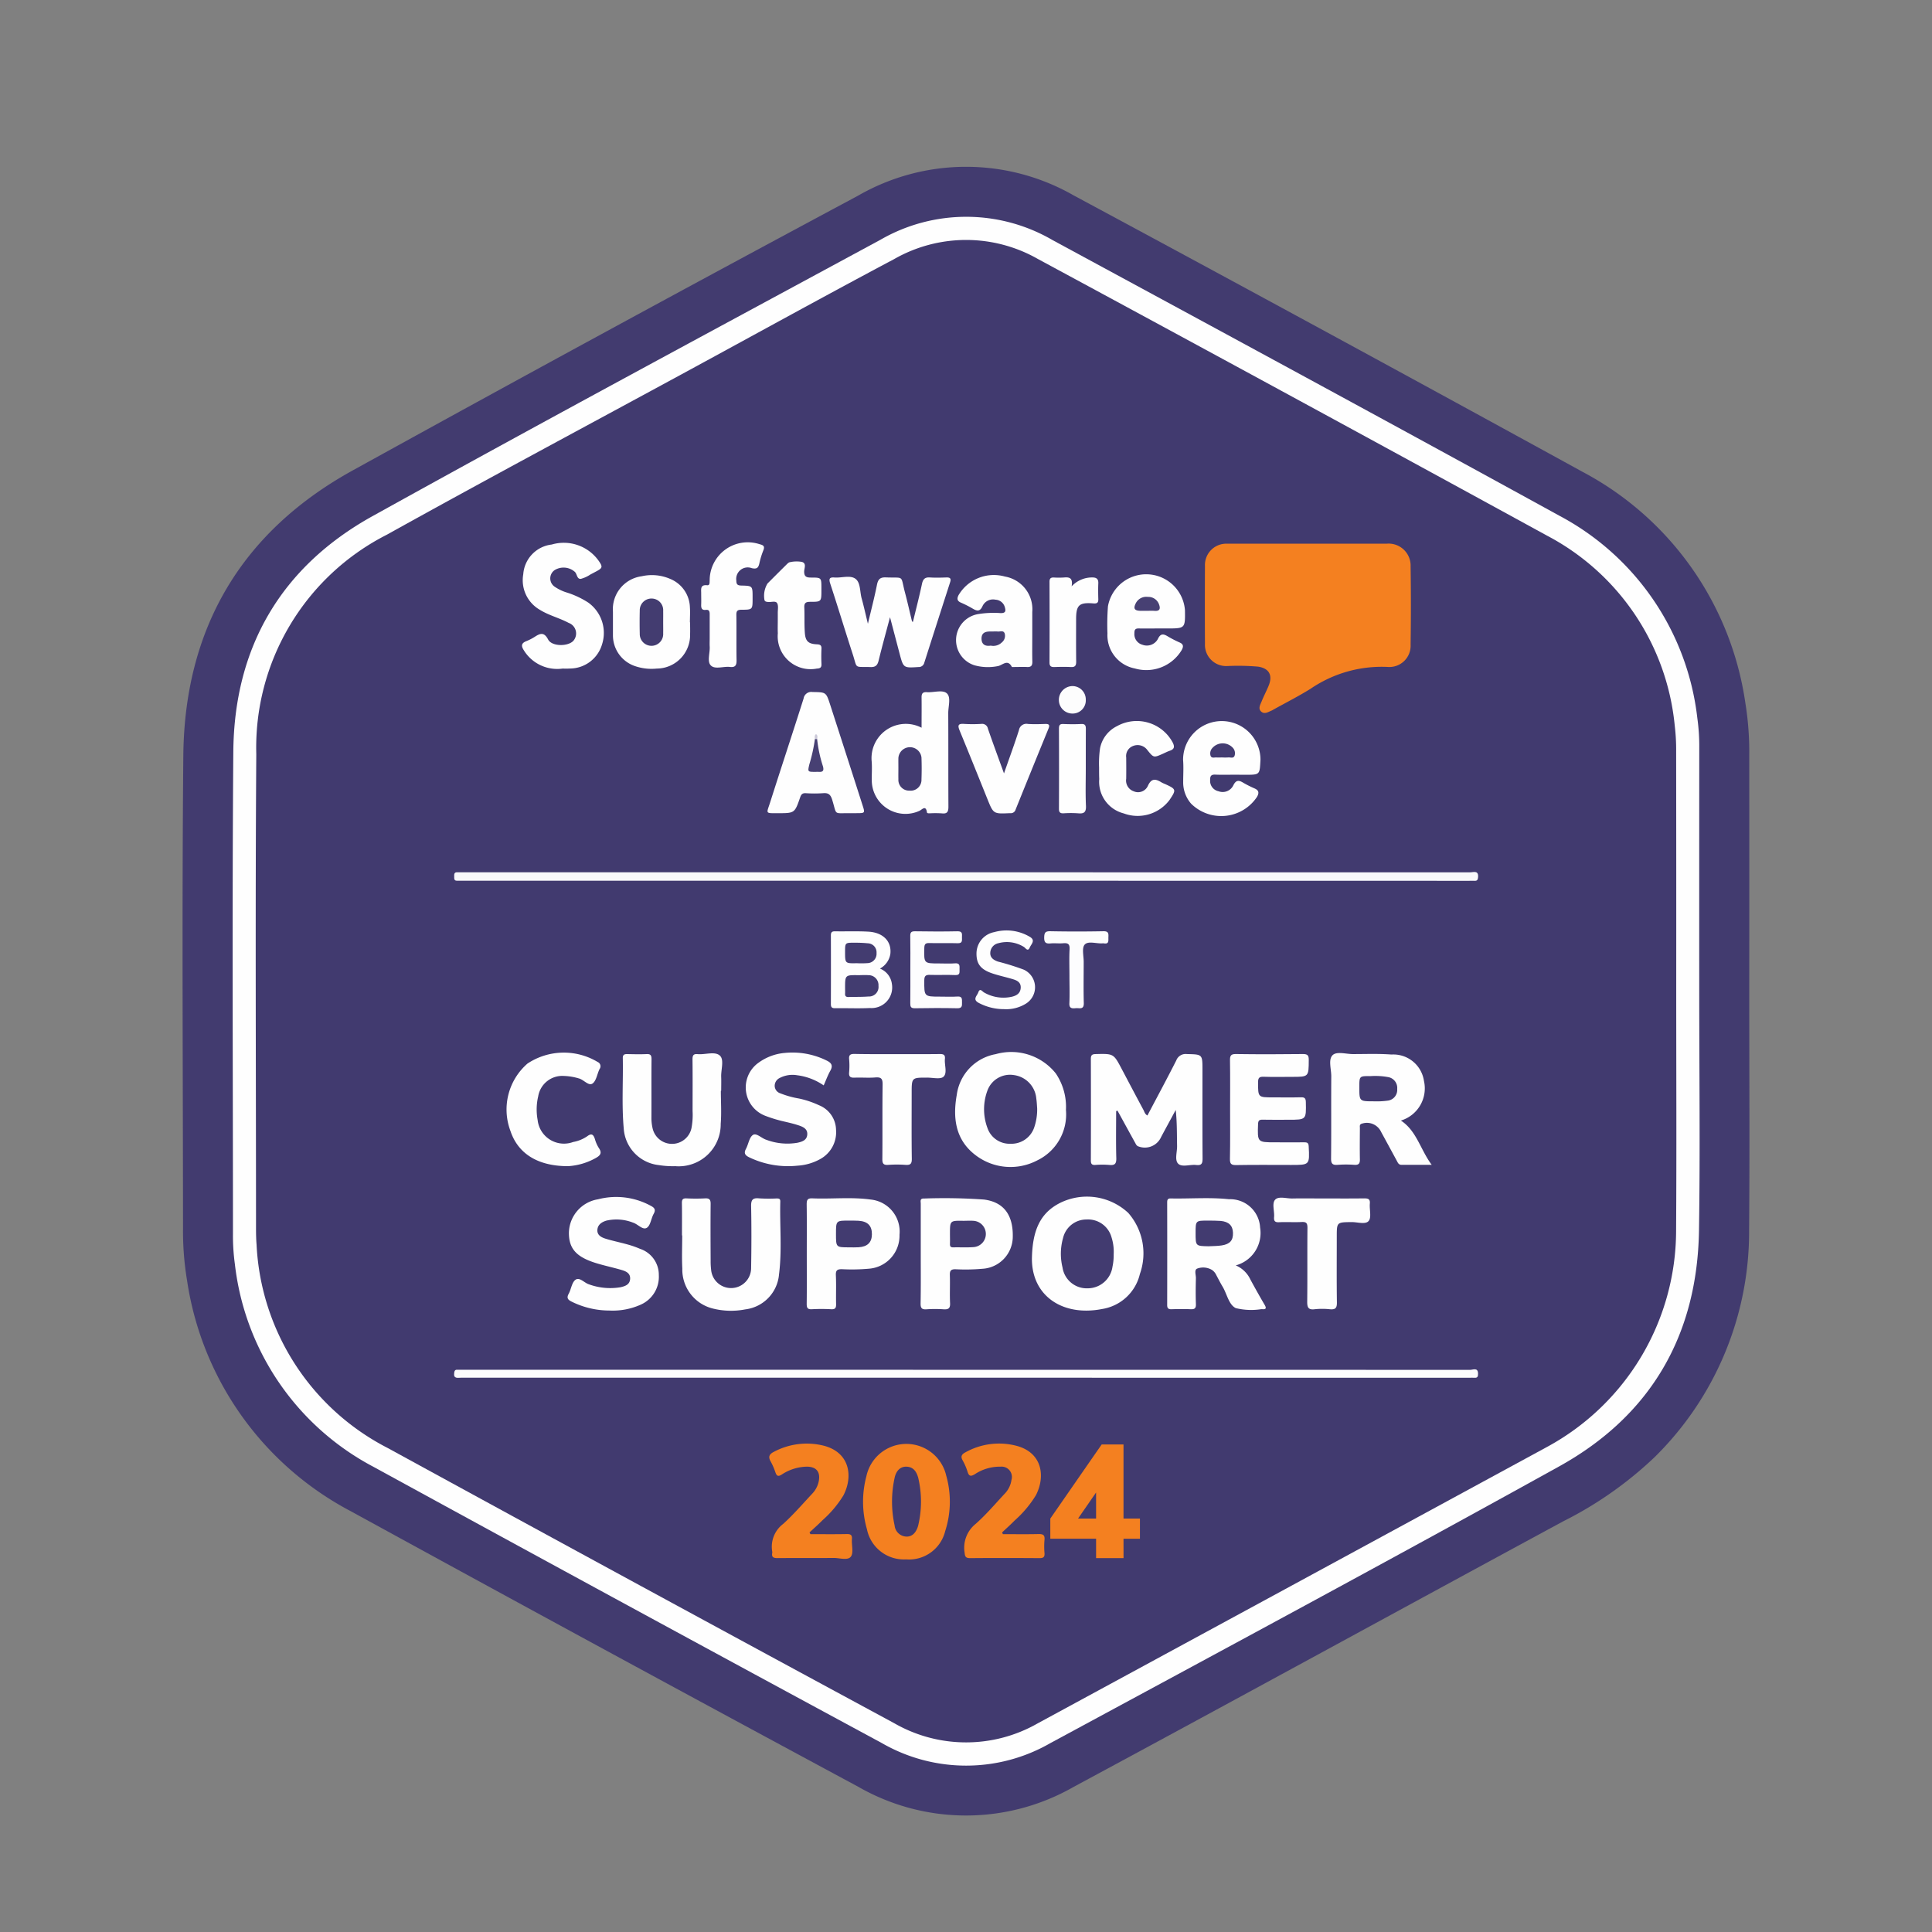 <svg id="customer_support_150" xmlns="http://www.w3.org/2000/svg" width="150" height="150" viewBox="0 0 150 150">
  <rect x="0" y="0" width="150" height="150" fill="#808080" stroke="none"/>
  <g id="Group_65" data-name="Group 65">
    <path id="Path_127" data-name="Path 127" d="M135.811,76.969c0,6.167.04,12.335-.011,18.5a24.549,24.549,0,0,1-7.351,17.678,29.337,29.337,0,0,1-7.094,4.974c-12.665,6.853-25.293,13.775-37.975,20.6a16.818,16.818,0,0,1-16.752,0q-19.746-10.627-39.41-21.4a24.277,24.277,0,0,1-12.694-17.9,23.244,23.244,0,0,1-.314-4.051c-.007-12.232-.09-24.464.023-36.694.091-9.868,4.492-17.377,13.157-22.155Q46.936,25.731,66.615,15.195a16.815,16.815,0,0,1,16.752-.02q19.794,10.645,39.5,21.457A24.219,24.219,0,0,1,135.5,54.519a23.787,23.787,0,0,1,.311,4.1Q135.82,67.795,135.811,76.969Z" fill="#423b6f"/>
    <path id="Path_128" data-name="Path 128" d="M131.928,76.975c0,6.185.077,12.371-.019,18.554-.126,8.141-3.749,14.385-10.859,18.323-13.107,7.26-26.305,14.356-39.489,21.477a13.11,13.11,0,0,1-13.1,0q-19.777-10.679-39.5-21.464A20.4,20.4,0,0,1,18.237,98.154a16.163,16.163,0,0,1-.15-2.363c0-12.473-.07-24.946.028-37.418.063-8.12,3.719-14.367,10.807-18.3,13.087-7.26,26.276-14.339,39.44-21.46a13.327,13.327,0,0,1,13.384.042c13.115,7.1,26.237,14.2,39.309,21.378A20.408,20.408,0,0,1,131.78,55.749a15.767,15.767,0,0,1,.15,2.311Q131.925,67.518,131.928,76.975Z" fill="#fefefe"/>
    <path id="Path_129" data-name="Path 129" d="M130.142,76.977c0,6.2.031,12.4-.01,18.605a19.136,19.136,0,0,1-10.057,16.778Q100.325,123.089,80.569,133.8a11.2,11.2,0,0,1-11.146-.013q-19.685-10.63-39.316-21.361A18.77,18.77,0,0,1,19.92,96.635c-.034-.41-.043-.823-.043-1.234,0-12.283-.065-24.567.021-36.849A18.536,18.536,0,0,1,30.02,41.522c7.806-4.339,15.687-8.545,23.535-12.808,5.288-2.872,10.557-5.78,15.87-8.6A11.252,11.252,0,0,1,80.569,20.1q19.8,10.686,39.541,21.486a18.7,18.7,0,0,1,9.919,14.781,15.406,15.406,0,0,1,.107,1.953Q130.149,67.648,130.142,76.977Z" fill="#413a6f"/>
    <path id="Path_130" data-name="Path 130" d="M101.534,42.212q3.064,0,6.128,0a1.707,1.707,0,0,1,1.857,1.766q.044,3.037,0,6.076a1.65,1.65,0,0,1-1.785,1.727,9.792,9.792,0,0,0-5.977,1.692c-.945.588-1.942,1.093-2.916,1.635a.793.793,0,0,1-.089.052c-.266.1-.554.32-.818.1-.284-.235-.084-.547.02-.807.165-.413.377-.808.545-1.22.331-.812.033-1.349-.829-1.476a18.168,18.168,0,0,0-2.364-.047,1.647,1.647,0,0,1-1.753-1.731q-.015-3.012,0-6.024A1.657,1.657,0,0,1,95.3,42.214C97.38,42.208,99.457,42.212,101.534,42.212Z" fill="#f48020"/>
    <path id="Path_131" data-name="Path 131" d="M74.954,68.38H35.94l-.464,0c-.237,0-.209-.18-.212-.331s-.015-.325.217-.327l.412,0q39.117,0,78.235.006c.26,0,.678-.182.629.381-.016.186-.069.29-.273.277-.137-.009-.275,0-.412,0Z" fill="#f9f9fb"/>
    <path id="Path_132" data-name="Path 132" d="M86.657,86.267c0,1.219-.022,2.439.012,3.657.012.447-.132.563-.548.521a6.872,6.872,0,0,0-1.081,0c-.277.016-.347-.088-.346-.353q.012-3.941,0-7.882c0-.3.1-.366.382-.372,1.383-.033,1.382-.04,2.013,1.155.56,1.061,1.119,2.122,1.687,3.179.078.144.11.327.309.435.751-1.426,1.513-2.839,2.238-4.27a.777.777,0,0,1,.824-.5c1.212.03,1.212.01,1.212,1.24,0,2.284-.008,4.568.008,6.852,0,.377-.054.573-.492.521-.473-.056-1.09.19-1.392-.092s-.086-.909-.095-1.383c-.017-.92,0-1.841-.105-2.8-.376.7-.754,1.391-1.128,2.089a1.384,1.384,0,0,1-1.742.752c-.186-.048-.224-.2-.3-.326-.453-.819-.9-1.64-1.352-2.461Z" fill="#fefefe"/>
    <path id="Path_133" data-name="Path 133" d="M74.956,106.965q-19.582,0-39.164,0c-.255,0-.592.1-.53-.371.021-.162.067-.259.248-.248.12.007.24,0,.361,0q39.138,0,78.277.009c.217,0,.6-.206.607.293,0,.2-.025.341-.273.321-.136-.011-.275,0-.412,0Z" fill="#fcfcfd"/>
    <path id="Path_134" data-name="Path 134" d="M95.943,98.245a2.19,2.19,0,0,1,1.134,1.092c.36.663.727,1.322,1.11,1.972.169.287.082.361-.209.334-.017,0-.034,0-.052,0a5.048,5.048,0,0,1-1.98-.081c-.549-.267-.683-1.1-1.026-1.671-.177-.293-.329-.6-.491-.9A.956.956,0,0,0,94.1,98.6a1.328,1.328,0,0,0-1.144-.109c-.256.093-.1.49-.106.748-.018.67-.024,1.341,0,2.01.013.328-.1.413-.409.4-.5-.023-1-.015-1.494,0-.246.006-.329-.087-.328-.331q.009-3.969,0-7.937c0-.185.011-.339.267-.334,1.511.032,3.027-.1,4.531.06a2.326,2.326,0,0,1,2.418,2.206A2.606,2.606,0,0,1,95.943,98.245Z" fill="#fefefe"/>
    <path id="Path_135" data-name="Path 135" d="M111.157,90.438c-.869,0-1.6-.007-2.334,0-.224,0-.285-.144-.367-.3q-.611-1.129-1.226-2.256a1.218,1.218,0,0,0-1.466-.65c-.236.055-.182.215-.182.354-.005.806-.016,1.613,0,2.419.008.335-.094.455-.437.432a8.728,8.728,0,0,0-1.286,0c-.4.031-.519-.085-.515-.5.023-2.127,0-4.255.016-6.382,0-.559-.244-1.287.1-1.63.321-.317,1.045-.084,1.591-.086.994,0,1.993-.04,2.983.035a2.4,2.4,0,0,1,2.52,2.04A2.61,2.61,0,0,1,108.765,87C109.989,87.8,110.27,89.242,111.157,90.438Z" fill="#fefefe"/>
    <path id="Path_136" data-name="Path 136" d="M80.117,97.727c.039-2.116.588-3.527,2.185-4.332a4.7,4.7,0,0,1,5.3.78,4.769,4.769,0,0,1,.9,4.732,3.586,3.586,0,0,1-2.924,2.722C82.546,102.227,80.114,100.652,80.117,97.727Z" fill="#fefefe"/>
    <path id="Path_137" data-name="Path 137" d="M82.76,86.173a3.961,3.961,0,0,1-2.225,3.918,4.468,4.468,0,0,1-4.9-.488c-1.472-1.184-1.662-2.852-1.353-4.59a3.708,3.708,0,0,1,3.029-3.17,4.422,4.422,0,0,1,4.662,1.5A4.628,4.628,0,0,1,82.76,86.173Z" fill="#fefefe"/>
    <path id="Path_138" data-name="Path 138" d="M69.1,47.92c-.315,1.187-.616,2.269-.882,3.36-.087.358-.228.522-.621.51-1.321-.04-1.01.171-1.392-1-.594-1.824-1.148-3.661-1.747-5.483-.13-.4-.035-.5.343-.469.545.038,1.2-.2,1.61.094s.341,1,.486,1.521c.167.6.3,1.214.487,1.976.26-1.1.509-2.051.7-3.011.085-.429.234-.608.7-.589,1.468.059,1.112-.216,1.477,1.172.2.745.365,1.5.548,2.245,0,.008.021.012.071.037.238-.986.492-1.959.7-2.942.079-.374.225-.533.613-.508.428.028.859.016,1.288,0,.279-.009.38.079.289.362q-1.009,3.129-2.01,6.262a.433.433,0,0,1-.449.331c-1.171.076-1.171.082-1.471-1.058Z" fill="#fefefe"/>
    <path id="Path_139" data-name="Path 139" d="M55.967,84.681c0,.858.058,1.72-.011,2.572a3.261,3.261,0,0,1-3.528,3.288,6.831,6.831,0,0,1-1.282-.084,3.06,3.06,0,0,1-2.72-2.853c-.163-1.814-.037-3.636-.072-5.455-.005-.265.123-.314.348-.309.5.009,1,.024,1.493,0,.339-.019.392.119.389.418-.014,1.493,0,2.987-.007,4.48a3.565,3.565,0,0,0,.091.867,1.545,1.545,0,0,0,3.016-.008,5.477,5.477,0,0,0,.088-1.331c0-1.339.01-2.678-.006-4.017,0-.312.074-.436.4-.406.592.055,1.351-.244,1.734.124.336.322.073,1.076.093,1.638.013.36,0,.721,0,1.081Z" fill="#fefefe"/>
    <path id="Path_140" data-name="Path 140" d="M52.948,95.915c0-.842.01-1.684-.006-2.525,0-.272.083-.358.352-.348a14.362,14.362,0,0,0,1.442,0c.343-.021.442.1.438.432-.015,1.477-.008,2.955,0,4.432a5.476,5.476,0,0,0,.036.668,1.556,1.556,0,0,0,3.107-.131c.027-1.6.032-3.2,0-4.792-.011-.508.132-.66.626-.61a12.378,12.378,0,0,0,1.339.008c.168,0,.307,0,.3.236-.049,1.887.14,3.783-.1,5.661a2.988,2.988,0,0,1-2.623,2.715,5.76,5.76,0,0,1-2.6-.09,3.112,3.112,0,0,1-2.284-3.077c-.046-.856-.008-1.717-.008-2.576Z" fill="#fefefe"/>
    <path id="Path_141" data-name="Path 141" d="M95.505,86.146c0-1.27.012-2.54-.008-3.81-.006-.36.054-.51.467-.5,1.733.025,3.467.021,5.2,0,.372,0,.45.116.448.465-.008,1.305,0,1.306-1.3,1.306-.738,0-1.477.019-2.214-.008-.35-.013-.422.112-.422.436,0,1.165-.011,1.165,1.17,1.165.721,0,1.442.013,2.162-.006.294-.008.371.086.377.377.029,1.366.039,1.366-1.346,1.366-.669,0-1.339.01-2.008-.005-.261-.006-.346.063-.356.34-.049,1.417-.059,1.417,1.339,1.417.755,0,1.51.008,2.265,0,.24,0,.315.065.328.315.074,1.443.082,1.442-1.364,1.442-1.424,0-2.849-.016-4.273.01-.4.007-.484-.117-.478-.493C95.519,88.686,95.505,87.416,95.505,86.146Z" fill="#fefefe"/>
    <path id="Path_142" data-name="Path 142" d="M62.638,97.325c0-1.271.011-2.543-.007-3.814,0-.338.054-.487.44-.471,1.509.062,3.026-.116,4.528.092a2.5,2.5,0,0,1,2.238,2.741,2.568,2.568,0,0,1-2.389,2.63,14.839,14.839,0,0,1-2.058.038c-.37-.009-.513.069-.493.474.036.737,0,1.477.017,2.215.008.3-.048.439-.388.419a13.554,13.554,0,0,0-1.494,0c-.325.017-.4-.1-.4-.409C62.648,99.936,62.638,98.63,62.638,97.325Z" fill="#fefefe"/>
    <path id="Path_143" data-name="Path 143" d="M63.951,84.27a4.65,4.65,0,0,0-2.067-.789,2.144,2.144,0,0,0-1.348.213.678.678,0,0,0-.389.621.622.622,0,0,0,.442.572,7.123,7.123,0,0,0,1.432.4,7.189,7.189,0,0,1,1.557.519,2.1,2.1,0,0,1,1.332,1.912,2.372,2.372,0,0,1-1.227,2.271,4.13,4.13,0,0,1-1.762.513,6.961,6.961,0,0,1-3.75-.647c-.319-.154-.44-.317-.253-.662.195-.361.252-.891.542-1.077.271-.175.668.262,1.033.375a4.636,4.636,0,0,0,2.427.231c.363-.082.727-.194.756-.641s-.343-.6-.687-.714c-.39-.128-.792-.219-1.192-.312a10.764,10.764,0,0,1-1.374-.422,2.355,2.355,0,0,1-.536-4.12,4.046,4.046,0,0,1,2.044-.764,5.99,5.99,0,0,1,3.244.588c.363.174.524.381.293.79C64.266,83.486,64.127,83.876,63.951,84.27Z" fill="#fefefe"/>
    <path id="Path_144" data-name="Path 144" d="M47.309,101.75a6.624,6.624,0,0,1-2.963-.709c-.286-.147-.353-.3-.193-.593.195-.36.242-.885.53-1.088.325-.229.687.256,1.063.362a4.819,4.819,0,0,0,2.43.219c.362-.084.721-.2.747-.65.025-.435-.317-.587-.648-.686-.656-.195-1.33-.333-1.984-.534-1.56-.479-2.134-1.139-2.12-2.386a2.683,2.683,0,0,1,2.259-2.572,5.6,5.6,0,0,1,4.086.5c.278.143.426.29.235.629-.2.356-.242.9-.53,1.083-.321.2-.691-.282-1.072-.4a3.51,3.51,0,0,0-2.069-.156c-.367.111-.677.315-.7.728s.331.582.66.682c.556.169,1.129.285,1.689.442a7.273,7.273,0,0,1,.968.34,2.124,2.124,0,0,1,1.454,2.039,2.363,2.363,0,0,1-1.379,2.281A5.3,5.3,0,0,1,47.309,101.75Z" fill="#fefefe"/>
    <path id="Path_145" data-name="Path 145" d="M71.487,97.318c0-1.288,0-2.576,0-3.864,0-.168-.083-.412.234-.4a43.654,43.654,0,0,1,4.682.079c1.54.2,2.271,1.213,2.228,2.924a2.5,2.5,0,0,1-2.377,2.452,14.958,14.958,0,0,1-2.058.036c-.373-.01-.463.117-.45.468.025.72-.018,1.444.017,2.163.02.406-.128.5-.5.478a9.944,9.944,0,0,0-1.339,0c-.377.027-.454-.122-.449-.469C71.5,99.894,71.487,98.606,71.487,97.318Z" fill="#fefefe"/>
    <path id="Path_146" data-name="Path 146" d="M71.551,56.5c0-.806.01-1.577,0-2.348-.006-.309.094-.435.414-.412.529.038,1.214-.21,1.549.092s.106,1.007.108,1.533c.012,2.421,0,4.843.013,7.265,0,.393-.089.569-.511.519a7.785,7.785,0,0,0-.875-.007c-.1,0-.268.023-.281-.068-.085-.6-.386-.211-.582-.122a2.613,2.613,0,0,1-3.7-2.287c-.015-.515.032-1.033-.009-1.545A2.662,2.662,0,0,1,71.551,56.5Z" fill="#fefefe"/>
    <path id="Path_147" data-name="Path 147" d="M43.667,51.909A3.038,3.038,0,0,1,40.678,50.5c-.207-.318-.238-.552.174-.716a3.939,3.939,0,0,0,.684-.353c.424-.275.718-.358,1.021.221.284.543,1.509.558,1.949.111a.871.871,0,0,0-.351-1.4c-.725-.388-1.539-.581-2.243-1.019a2.648,2.648,0,0,1-1.286-2.76,2.5,2.5,0,0,1,2.208-2.306,3.318,3.318,0,0,1,3.621,1.227c.365.513.341.595-.205.881-.137.072-.271.147-.409.216a2.493,2.493,0,0,1-.741.34c-.311.034-.288-.365-.464-.538a1.324,1.324,0,0,0-1.568-.145.78.78,0,0,0-.032,1.273,3.46,3.46,0,0,0,1.016.485,6.885,6.885,0,0,1,1.62.767,2.9,2.9,0,0,1,1.069,3.249,2.611,2.611,0,0,1-2.5,1.871C44.037,51.919,43.831,51.909,43.667,51.909Z" fill="#fefefe"/>
    <path id="Path_148" data-name="Path 148" d="M66.011,63.138c-1.334-.025-1.013.207-1.4-1.043-.125-.409-.3-.549-.712-.512a9.708,9.708,0,0,1-1.339,0c-.255-.013-.355.089-.433.317-.428,1.238-.433,1.233-1.723,1.237-1.026,0-.892.045-.612-.838.856-2.693,1.747-5.376,2.6-8.071a.6.6,0,0,1,.688-.5c1.047.018,1.055,0,1.37.973q1.267,3.911,2.521,7.826c.194.6.188.606-.448.607Z" fill="#fefefe"/>
    <path id="Path_149" data-name="Path 149" d="M80.146,49.308c0,.686-.012,1.373.005,2.059.008.314-.1.436-.416.419s-.652,0-.978,0c-.068,0-.182.016-.2-.015-.327-.624-.72-.124-1.073-.057a3.888,3.888,0,0,1-1.832-.063,2.049,2.049,0,0,1,.279-3.971,7.519,7.519,0,0,1,1.744-.08c.4.015.432-.161.336-.47a.788.788,0,0,0-.72-.57.9.9,0,0,0-1,.482c-.2.457-.433.411-.777.207a8.242,8.242,0,0,0-.916-.464c-.3-.132-.306-.321-.176-.578a3.181,3.181,0,0,1,3.6-1.444,2.577,2.577,0,0,1,2.124,2.75C80.147,48.107,80.146,48.708,80.146,49.308Z" fill="#fefefe"/>
    <path id="Path_150" data-name="Path 150" d="M44.1,90.541c-2.382,0-3.89-1-4.466-2.726a4.723,4.723,0,0,1,1.323-5.242,5.106,5.106,0,0,1,5.447-.12.358.358,0,0,1,.147.543c-.191.383-.252.926-.553,1.132s-.67-.3-1.057-.4a4.5,4.5,0,0,0-1.161-.192,1.894,1.894,0,0,0-1.993,1.577,4.449,4.449,0,0,0-.045,1.841A2.055,2.055,0,0,0,44.5,88.664a2.8,2.8,0,0,0,1.089-.443c.348-.263.486-.132.6.219a2.629,2.629,0,0,0,.31.7c.287.415.061.6-.276.786A5,5,0,0,1,44.1,90.541Z" fill="#fefefe"/>
    <path id="Path_151" data-name="Path 151" d="M90.023,48.793c-.532,0-1.065.011-1.6,0-.276-.008-.353.1-.348.364a.849.849,0,0,0,.62.9.972.972,0,0,0,1.2-.442c.212-.455.437-.409.782-.2a8.236,8.236,0,0,0,.914.469c.3.135.3.314.162.575a3.2,3.2,0,0,1-3.648,1.439,2.625,2.625,0,0,1-2.123-2.716,18.7,18.7,0,0,1,.039-2.108A3.017,3.017,0,0,1,92,47.382c.02,1.411.02,1.411-1.411,1.411Z" fill="#fefefe"/>
    <path id="Path_152" data-name="Path 152" d="M95.9,60.148c-.515,0-1.031.017-1.545-.006-.327-.015-.407.115-.4.42a.818.818,0,0,0,.649.87.919.919,0,0,0,1.148-.452c.216-.445.441-.412.788-.2a8.2,8.2,0,0,0,.873.437c.337.151.35.354.179.654a3.33,3.33,0,0,1-5.111.53,2.519,2.519,0,0,1-.619-1.7c0-.566.038-1.136-.008-1.7a3,3,0,0,1,6.009-.025c-.067,1.174-.013,1.177-1.185,1.177Z" fill="#fefefe"/>
    <path id="Path_153" data-name="Path 153" d="M53.579,48.328c0,.309.01.618,0,.926a2.6,2.6,0,0,1-2.585,2.653,3.96,3.96,0,0,1-1.769-.218A2.52,2.52,0,0,1,47.589,49.3c0-.6,0-1.2,0-1.8a2.582,2.582,0,0,1,2.233-2.76,3.563,3.563,0,0,1,2.216.208,2.458,2.458,0,0,1,1.526,2.2c.028.392,0,.788,0,1.182Z" fill="#fefefe"/>
    <path id="Path_154" data-name="Path 154" d="M102.658,93.048c1.082,0,2.165.009,3.247-.006.306,0,.482.035.449.408-.041.458.141,1.062-.089,1.342-.243.3-.868.086-1.325.091-1.153.013-1.153,0-1.153,1.138,0,1.7-.015,3.4.01,5.1.007.438-.124.569-.548.529a5.525,5.525,0,0,0-1.183,0c-.5.061-.579-.158-.574-.6.022-1.907,0-3.814.018-5.72,0-.36-.085-.474-.451-.454-.582.032-1.169-.013-1.751.017-.336.017-.414-.105-.388-.409.039-.459-.185-1.055.085-1.343s.876-.082,1.334-.091C101.111,93.036,101.885,93.048,102.658,93.048Z" fill="#fefefe"/>
    <path id="Path_155" data-name="Path 155" d="M69.638,81.842c1.116,0,2.233.008,3.349-.006.288,0,.406.078.376.376-.047.473.2,1.088-.105,1.38-.236.227-.846.072-1.29.074-1.186,0-1.186,0-1.186,1.2,0,1.7-.014,3.4.01,5.1.006.4-.114.5-.491.474a9.331,9.331,0,0,0-1.338,0c-.362.026-.461-.092-.457-.454.018-1.923-.007-3.847.02-5.77.006-.448-.095-.6-.56-.564-.528.046-1.065-.006-1.6.017-.317.013-.475-.05-.44-.413a5.689,5.689,0,0,0,0-1.029c-.028-.332.106-.4.411-.4C67.44,81.852,68.539,81.842,69.638,81.842Z" fill="#fefefe"/>
    <path id="Path_156" data-name="Path 156" d="M85.333,59.59a8.364,8.364,0,0,1,.071-1.473,2.436,2.436,0,0,1,1.321-1.74,3.163,3.163,0,0,1,4.333,1.289c.156.326.107.506-.234.621-.178.06-.346.148-.518.225-.731.327-.734.33-1.22-.271a.935.935,0,0,0-1.1-.329.834.834,0,0,0-.548.9c.005.55.008,1.1,0,1.649a.884.884,0,0,0,.588.977.837.837,0,0,0,1.1-.434c.28-.62.625-.524,1.066-.252a2.559,2.559,0,0,0,.281.128c.856.393.866.434.323,1.238a3.094,3.094,0,0,1-3.551,1.034,2.532,2.532,0,0,1-1.9-2.667C85.332,60.207,85.333,59.932,85.333,59.59Z" fill="#fefefe"/>
    <path id="Path_157" data-name="Path 157" d="M55.1,49.556c0-.618,0-1.237,0-1.855,0-.217-.03-.383-.3-.35-.321.039-.37-.149-.36-.409.011-.292,0-.584,0-.876,0-.321-.083-.681.459-.628.215.021.191-.191.2-.345a2.954,2.954,0,0,1,3.888-2.837c.315.072.4.184.272.49a6.279,6.279,0,0,0-.3.983c-.076.342-.185.474-.59.383a.894.894,0,0,0-1.2.973c0,.3.11.371.389.377.873.02.873.031.873.908v.1c0,.853,0,.869-.86.87-.32,0-.406.094-.4.409.018,1.168-.006,2.337.015,3.5.007.39-.084.582-.514.532-.506-.059-1.162.213-1.484-.116-.3-.3-.064-.95-.086-1.445C55.088,50,55.1,49.78,55.1,49.556Z" fill="#fefefe"/>
    <path id="Path_158" data-name="Path 158" d="M77.95,60.048c.4-1.157.808-2.25,1.16-3.358a.586.586,0,0,1,.7-.482c.445.029.893.016,1.339,0,.279-.007.377.062.258.354q-1.285,3.139-2.553,6.286a.389.389,0,0,1-.427.287.434.434,0,0,0-.052,0c-1.251.058-1.248.056-1.721-1.119-.71-1.764-1.419-3.529-2.144-5.287-.158-.383-.15-.561.337-.525a10.838,10.838,0,0,0,1.339,0,.457.457,0,0,1,.517.373C77.1,57.729,77.524,58.868,77.95,60.048Z" fill="#fefefe"/>
    <path id="Path_159" data-name="Path 159" d="M60.387,48.14c0-.172,0-.344,0-.515-.007-.273.068-.6-.054-.8s-.475-.054-.722-.09c-.1-.015-.2-.016-.254-.131a1.83,1.83,0,0,1,.232-1.3q.708-.712,1.422-1.419c.1-.094.205-.222.322-.238a2.391,2.391,0,0,1,.917-.023c.39.106.19.492.186.741-.006.417.192.478.538.477.8,0,.8.009.8.819v.155c0,.9,0,.91-.87.91-.32,0-.474.072-.458.428.03.668-.009,1.34.044,2.006.051.635.286.833.925.864.254.012.378.066.364.348-.019.394-.018.79,0,1.184.012.277-.106.34-.364.353A2.553,2.553,0,0,1,60.39,49.17C60.374,48.827,60.387,48.483,60.387,48.14Z" fill="#fefefe"/>
    <path id="Path_160" data-name="Path 160" d="M68.318,75.2a1.481,1.481,0,0,1,.929,1.2,1.6,1.6,0,0,1-1.7,1.862c-.908.046-1.821,0-2.731.016-.267,0-.308-.12-.307-.346q.009-2.654,0-5.308c0-.254.09-.321.329-.317.859.015,1.72-.022,2.576.026,1.168.065,1.828.771,1.711,1.741A1.564,1.564,0,0,1,68.318,75.2Z" fill="#fefefe"/>
    <path id="Path_161" data-name="Path 161" d="M83.2,45.525a2.164,2.164,0,0,1,1.61-.692c.319,0,.476.117.462.457-.017.411-.011.823,0,1.235.006.271-.1.346-.374.324-1.117-.092-1.348.128-1.349,1.231s-.009,2.2.006,3.294c0,.312-.094.431-.412.415-.428-.021-.858-.014-1.286,0-.253.007-.374-.067-.373-.347q.012-3.139,0-6.279c0-.252.1-.334.333-.325a6.827,6.827,0,0,0,.772,0C82.988,44.8,83.323,44.831,83.2,45.525Z" fill="#fefefe"/>
    <path id="Path_162" data-name="Path 162" d="M70.679,75.258c0-.859.011-1.717-.006-2.576-.006-.286.071-.382.368-.377,1.1.017,2.2.024,3.3,0,.394-.009.351.212.346.454s.068.486-.333.473c-.738-.024-1.477.006-2.215-.013-.3-.007-.369.1-.376.382-.027,1.2-.037,1.2,1.147,1.2.412,0,.826.026,1.236-.007.389-.032.357.2.352.448s.061.48-.338.462c-.651-.029-1.305.007-1.957-.014-.324-.011-.44.072-.442.422-.007,1.266-.021,1.266,1.24,1.266.446,0,.894.022,1.339-.007.389-.025.345.213.35.459s.016.459-.36.451c-1.1-.023-2.2-.02-3.3,0-.321.006-.359-.13-.356-.4C70.686,77.009,70.679,76.133,70.679,75.258Z" fill="#fdfdfe"/>
    <path id="Path_163" data-name="Path 163" d="M84.3,59.688c0,.96-.031,1.921.013,2.879.022.5-.154.621-.607.578a8.255,8.255,0,0,0-1.13,0c-.264.012-.36-.075-.359-.349q.014-3.11,0-6.221c0-.255.053-.375.338-.363.462.02.926.024,1.388,0,.316-.017.365.126.362.4C84.3,57.632,84.3,58.66,84.3,59.688Z" fill="#fefefe"/>
    <path id="Path_164" data-name="Path 164" d="M77.943,78.35a4.176,4.176,0,0,1-1.958-.487c-.5-.271-.127-.543-.035-.807.134-.386.317-.07.454,0a3,3,0,0,0,2.184.324c.355-.091.635-.267.66-.682s-.267-.571-.59-.669c-.507-.154-1.028-.265-1.533-.427-.974-.311-1.322-.748-1.31-1.591a1.693,1.693,0,0,1,1.375-1.641,3.541,3.541,0,0,1,2.73.345c.52.283.145.578.032.845-.158.376-.337.021-.466-.046a2.5,2.5,0,0,0-1.978-.282.786.786,0,0,0-.623.729c-.025.4.265.575.58.692a19.822,19.822,0,0,1,2.006.625,1.5,1.5,0,0,1,.2,2.633A2.906,2.906,0,0,1,77.943,78.35Z" fill="#fefefe"/>
    <path id="Path_165" data-name="Path 165" d="M83.032,75.76c0-.686-.027-1.374.01-2.058.022-.407-.124-.5-.494-.469-.323.031-.653-.017-.977.013-.364.033-.508-.052-.5-.462.009-.375.087-.49.481-.483q2.058.041,4.117,0c.4-.008.4.183.387.463-.012.247.076.558-.363.477a.411.411,0,0,0-.1,0c-.475.034-1.107-.207-1.38.1-.233.264-.073.882-.075,1.344,0,1.064-.023,2.128.008,3.19.016.547-.347.373-.619.4-.3.028-.526.026-.5-.4C83.058,77.168,83.032,76.464,83.032,75.76Z" fill="#fdfdfe"/>
    <path id="Path_166" data-name="Path 166" d="M82.21,54.353a1.071,1.071,0,0,1,1.062-1.086A1.037,1.037,0,0,1,84.3,54.321a1.022,1.022,0,0,1-1.05,1.079A1.054,1.054,0,0,1,82.21,54.353Z" fill="#fdfdfd"/>
    <path id="Path_167" data-name="Path 167" d="M93.833,96.76c-1.007-.018-1.007-.018-1.007-1.032,0-.961,0-.963.96-.96.326,0,.653,0,.976.023.636.055.948.36.966.913.02.592-.223.887-.871.99C94.521,96.748,94.174,96.74,93.833,96.76Z" fill="#423b70"/>
    <path id="Path_168" data-name="Path 168" d="M106.677,85.506c-1.139,0-1.139,0-1.139-1.092,0-.867,0-.873.846-.864a5.579,5.579,0,0,1,1.429.083.851.851,0,0,1,.665.913.839.839,0,0,1-.684.9A6.136,6.136,0,0,1,106.677,85.506Z" fill="#423b70"/>
    <path id="Path_169" data-name="Path 169" d="M86.466,97.385a4.278,4.278,0,0,1-.094.968,1.943,1.943,0,0,1-1.921,1.671,1.9,1.9,0,0,1-1.957-1.618,4.458,4.458,0,0,1,.041-2.285,1.861,1.861,0,0,1,1.834-1.44A1.89,1.89,0,0,1,86.3,96.068,3.7,3.7,0,0,1,86.466,97.385Z" fill="#423b70"/>
    <path id="Path_170" data-name="Path 170" d="M80.525,86.042a4.285,4.285,0,0,1-.243,1.531A1.864,1.864,0,0,1,78.449,88.8a1.81,1.81,0,0,1-1.783-1.222,4.16,4.16,0,0,1,.019-2.963,1.865,1.865,0,0,1,2.033-1.146A2.008,2.008,0,0,1,80.459,85.3C80.5,85.566,80.508,85.841,80.525,86.042Z" fill="#423b70"/>
    <path id="Path_171" data-name="Path 171" d="M65.928,96.843c-1.022,0-1.022,0-1.022-1.04s0-1.037,1.031-1.036c.239,0,.479,0,.718.012.715.045,1.049.39,1.04,1.059-.008.63-.351.962-1.049,1C66.408,96.855,66.168,96.843,65.928,96.843Z" fill="#423b70"/>
    <path id="Path_172" data-name="Path 172" d="M74.8,94.783c.257,0,.516-.017.771,0a1.023,1.023,0,0,1,.033,2.041c-.529.041-1.063.007-1.594.021-.212.005-.263-.089-.256-.277.01-.257,0-.514,0-.772C73.755,94.767,73.755,94.767,74.8,94.783Z" fill="#423b70"/>
    <path id="Path_173" data-name="Path 173" d="M69.751,59.623c0-.258-.006-.516,0-.773a.9.9,0,0,1,1.792-.04c.021.566.021,1.134,0,1.7a.841.841,0,0,1-.93.875.831.831,0,0,1-.862-.886C69.743,60.207,69.751,59.915,69.751,59.623Z" fill="#423b70"/>
    <path id="Path_174" data-name="Path 174" d="M63.443,57.392a10.282,10.282,0,0,0,.452,2.108c.087.335,0,.449-.325.427-.085-.006-.172,0-.258,0-.614,0-.61,0-.473-.588a12.774,12.774,0,0,0,.43-1.956C63.332,57.306,63.39,57.3,63.443,57.392Z" fill="#474073"/>
    <path id="Path_175" data-name="Path 175" d="M63.443,57.392l-.173-.01c-.017-.132-.057-.267.083-.388C63.52,57.1,63.459,57.252,63.443,57.392Z" fill="#cbc9d8"/>
    <path id="Path_176" data-name="Path 176" d="M76.922,50.127c-.417.067-.714-.079-.717-.546,0-.491.352-.562.747-.551.171,0,.343-.014.512,0,.187.021.439-.115.54.153a.657.657,0,0,1-.219.692A.951.951,0,0,1,76.922,50.127Z" fill="#453e72"/>
    <path id="Path_177" data-name="Path 177" d="M89.063,47.424c-.171,0-.341,0-.512,0-.47-.008-.578-.176-.368-.589a.913.913,0,0,1,.937-.492.879.879,0,0,1,.852.544c.13.328.12.579-.346.54C89.44,47.411,89.251,47.424,89.063,47.424Z" fill="#474073"/>
    <path id="Path_178" data-name="Path 178" d="M94.9,58.809c-.153,0-.307.009-.46,0s-.373.08-.451-.13a.616.616,0,0,1,.083-.536,1.071,1.071,0,0,1,1.674-.052.625.625,0,0,1,.108.58c-.091.241-.323.117-.495.137A4.09,4.09,0,0,1,94.9,58.809Z" fill="#433c71"/>
    <path id="Path_179" data-name="Path 179" d="M51.489,48.3c0,.292.006.583,0,.875a.91.91,0,1,1-1.818.033q-.021-.9,0-1.8a.909.909,0,0,1,.948-.937.9.9,0,0,1,.87.955C51.494,47.712,51.489,48,51.489,48.3Z" fill="#433c70"/>
    <path id="Path_180" data-name="Path 180" d="M66.647,75.712c.257,0,.516-.021.77,0a.771.771,0,0,1,.788.831.739.739,0,0,1-.779.825c-.511.042-1.026.024-1.539.04-.192.006-.289-.06-.275-.265.009-.136,0-.274,0-.411C65.611,75.7,65.611,75.7,66.647,75.712Z" fill="#423c70"/>
    <path id="Path_181" data-name="Path 181" d="M66.527,74.784c-.916.018-.916.018-.916-.877,0-.715,0-.719.744-.713a9.331,9.331,0,0,1,1.021.043.7.7,0,0,1,.678.755.725.725,0,0,1-.709.786A6.666,6.666,0,0,1,66.527,74.784Z" fill="#433c70"/>
    <g id="Group_64" data-name="Group 64">
      <path id="Path_182" data-name="Path 182" d="M62.922,119.111c.94,0,1.881.013,2.821-.007.317-.007.427.086.4.405-.033.46.143,1.054-.084,1.349-.244.316-.866.1-1.322.1-1.46.015-2.921,0-4.381.012-.309,0-.458-.074-.4-.4a.312.312,0,0,0,0-.1,2.218,2.218,0,0,1,.852-2.156c.8-.725,1.509-1.549,2.247-2.339a1.957,1.957,0,0,0,.517-.992c.128-.706-.182-1.094-.9-1.112a3.643,3.643,0,0,0-1.987.619c-.274.166-.379.107-.477-.162a5.13,5.13,0,0,0-.366-.849c-.218-.369-.121-.578.244-.76a5.423,5.423,0,0,1,3.849-.48c2.062.524,2.31,2.4,1.547,3.864a8.488,8.488,0,0,1-1.62,1.924c-.323.33-.673.634-1.011.95Z" fill="#f48020"/>
      <path id="Path_183" data-name="Path 183" d="M77.863,119.111c.921,0,1.842.014,2.762-.007.343-.008.507.062.47.444a5.8,5.8,0,0,0,0,1.03c.028.335-.113.4-.415.395-1.787-.012-3.573-.015-5.36,0-.349,0-.4-.121-.43-.438a2.373,2.373,0,0,1,.853-2.215c.808-.713,1.512-1.545,2.249-2.336a1.923,1.923,0,0,0,.539-1.09.8.8,0,0,0-.849-1.022,3.517,3.517,0,0,0-2,.587c-.283.169-.438.184-.553-.166a4.587,4.587,0,0,0-.383-.9c-.2-.334-.054-.5.225-.643a5.35,5.35,0,0,1,3.94-.5c2.021.53,2.268,2.385,1.516,3.841a8.641,8.641,0,0,1-1.653,1.963c-.311.319-.646.616-.97.922Z" fill="#f48020"/>
      <path id="Path_184" data-name="Path 184" d="M73.466,114.573a3.175,3.175,0,0,0-6.2.043,7.7,7.7,0,0,0,.043,4.11,2.925,2.925,0,0,0,3.036,2.344,2.891,2.891,0,0,0,3.039-2.192A7.426,7.426,0,0,0,73.466,114.573Zm-2.177,3.866c-.16.58-.49.887-.938.86a.949.949,0,0,1-.892-.855,8.636,8.636,0,0,1,0-3.712c.13-.589.481-.881.936-.859.538.026.763.4.893.852a8.028,8.028,0,0,1,0,3.715Z" fill="#f48020"/>
      <path id="Path_185" data-name="Path 185" d="M87.229,119.469h1.276V117.9H87.229v-5.754H85.537l-.438.627L81.546,117.9h0v1.564H85.1v1.506h2.131ZM85.1,117.9H83.7l1.4-2.024Z" fill="#f48020"/>
    </g>
  </g>
  <rect id="Rectangle_5" data-name="Rectangle 5" width="150" height="150" fill="none" opacity="0.38"/>
</svg>
